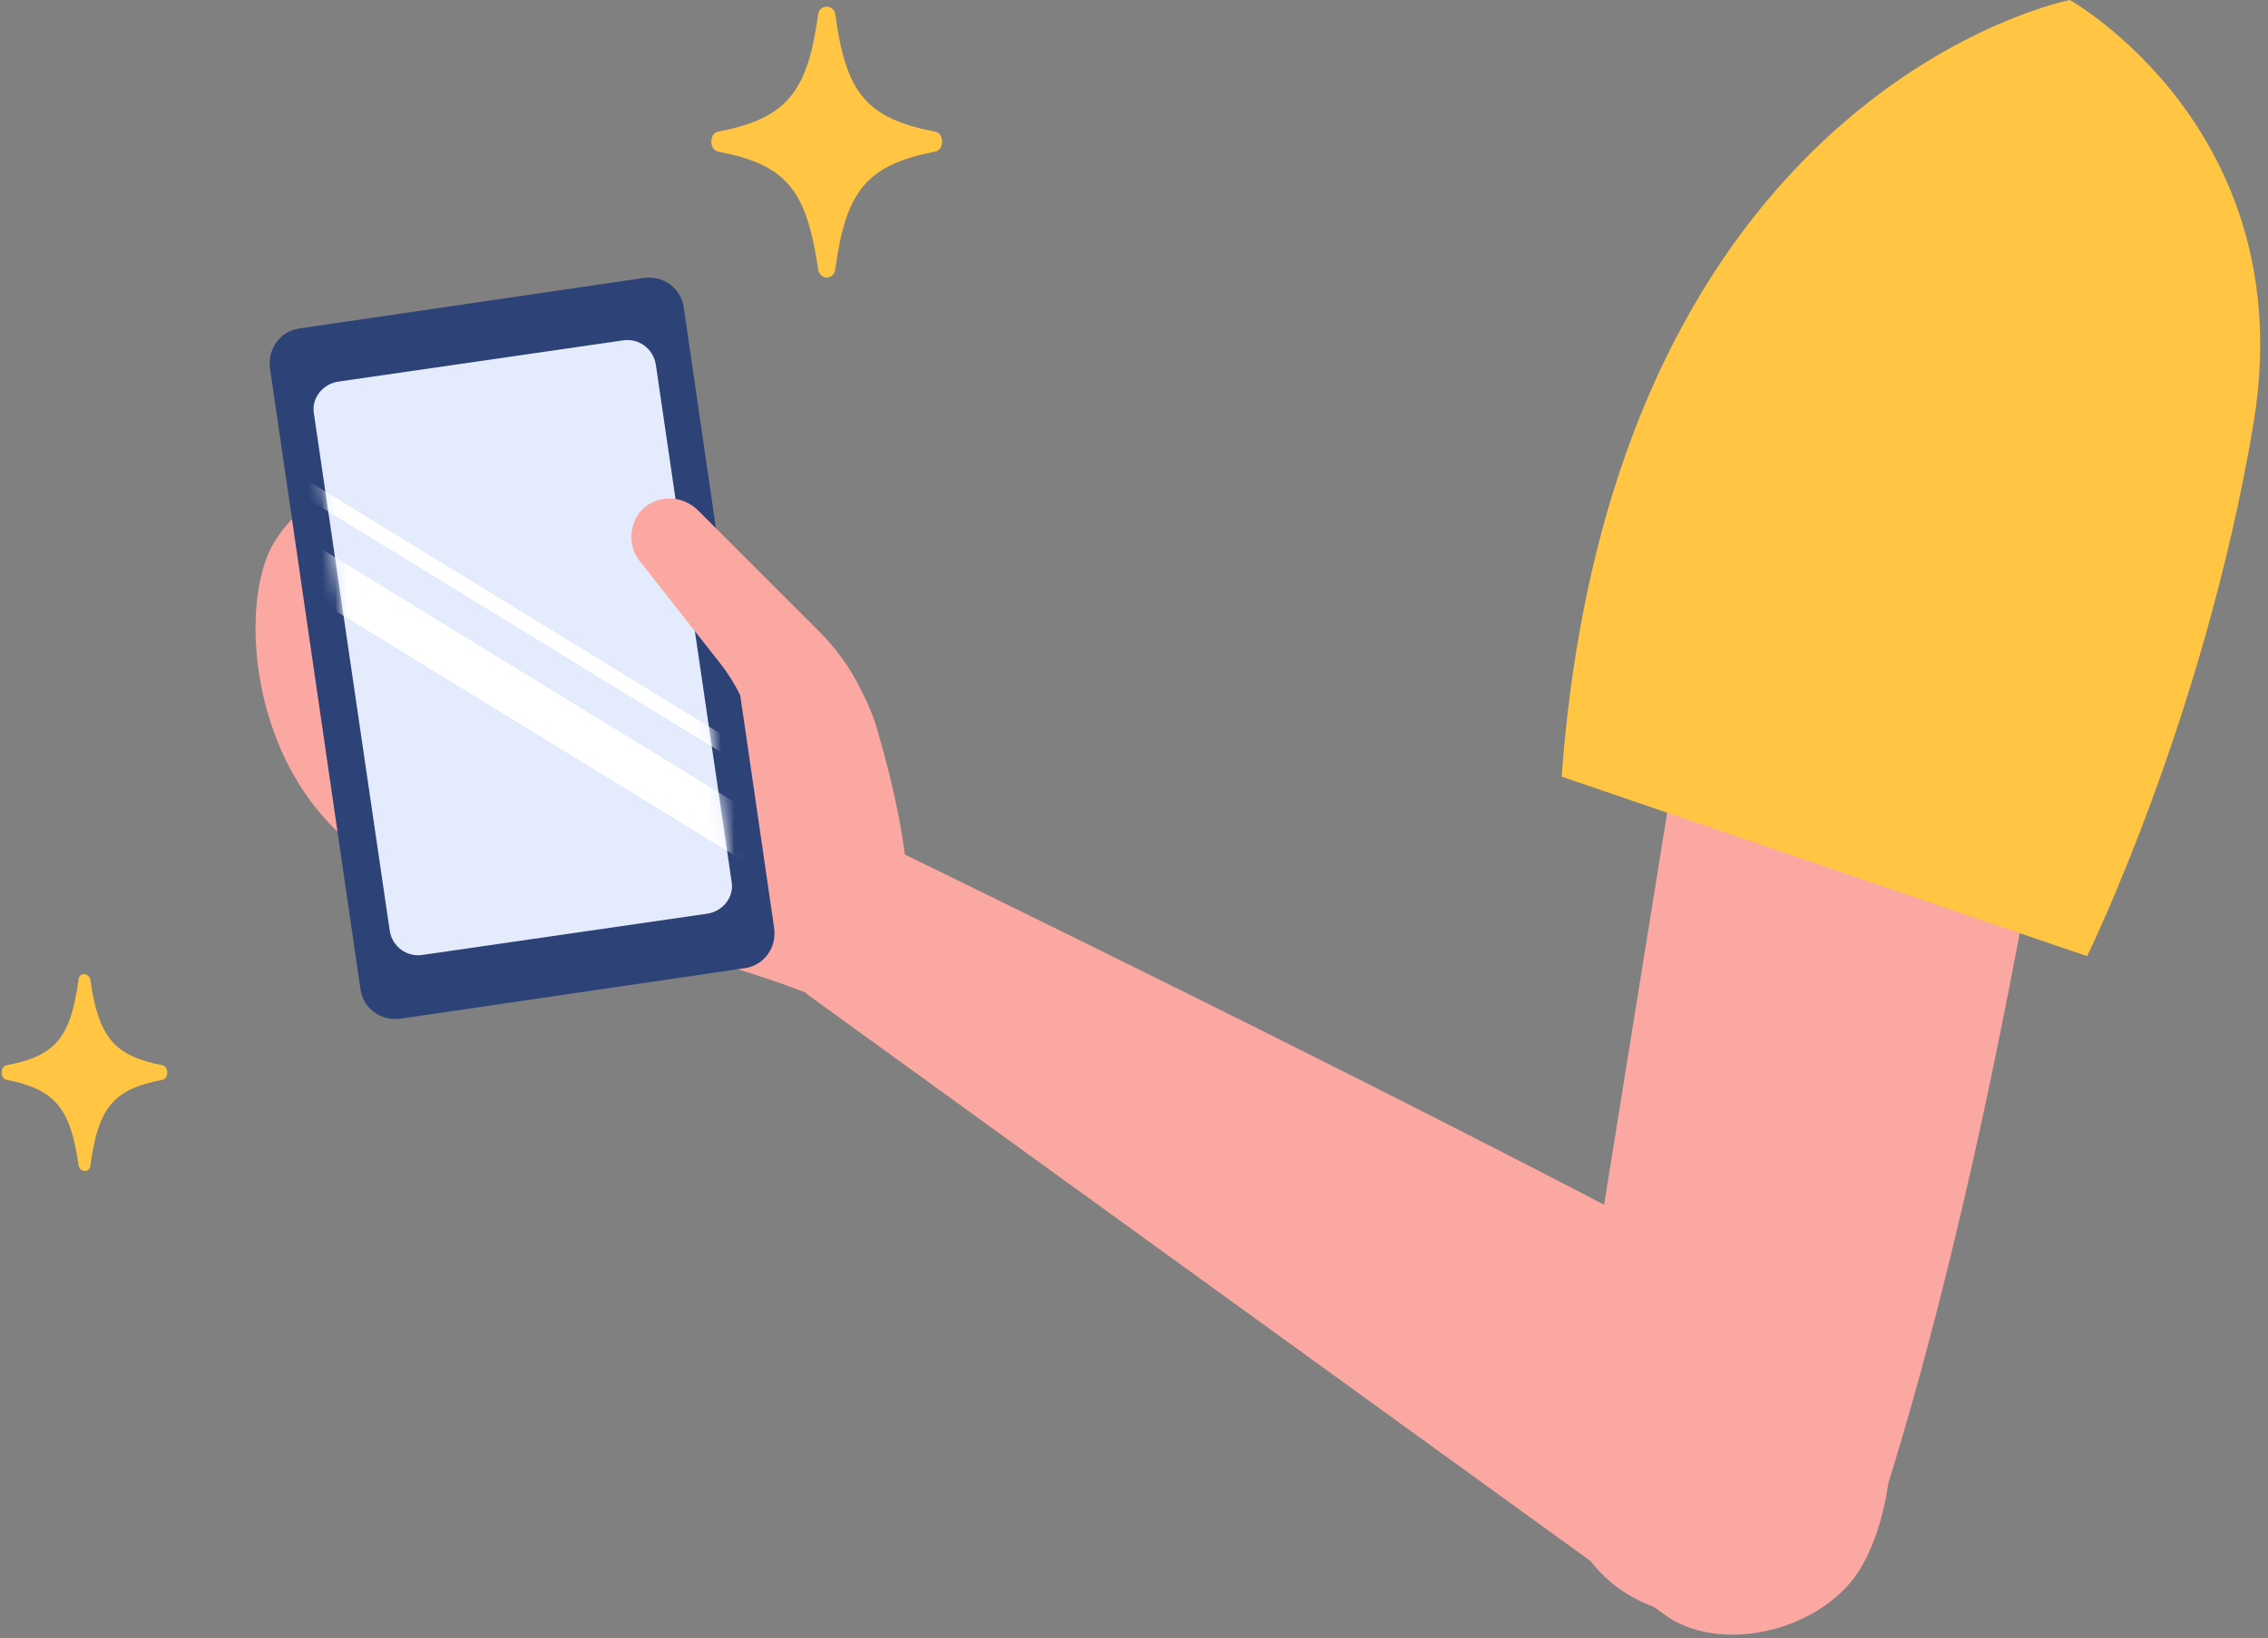<?xml version="1.0" encoding="UTF-8"?>
<svg id="_圖層_1" data-name="圖層_1" xmlns="http://www.w3.org/2000/svg" version="1.1" xmlns:xlink="http://www.w3.org/1999/xlink" viewBox="0 0 170.5 123.2">
  <rect x="0" y="0" width="170.5" height="123.2" fill="#808080" stroke="none"/>
  <!-- Generator: Adobe Illustrator 29.0.1, SVG Export Plug-In . SVG Version: 2.1.0 Build 192)  -->
  <defs>
    <style>
      .st0 {
        fill: #fff;
      }

      .st1 {
        mask: url(#mask);
      }

      .st2 {
        fill: #e3ebfc;
      }

      .st3 {
        fill: #ffc543;
      }

      .st4 {
        fill: #2d4277;
      }

      .st5 {
        fill: #fca8a2;
      }
    </style>
    <mask id="mask" x="16.7" y="25.6" width="46.8" height="46.4" maskUnits="userSpaceOnUse">
      <g id="mask0_22191_476">
        <path class="st0" d="M46.8,25.6l-21.4,3.1c-1.2.2-2,1.3-1.8,2.4l5.7,38.9c.2,1.2,1.3,2,2.5,1.8l21.4-3.1c1.2-.2,2-1.3,1.8-2.4l-5.7-38.9c-.2-1.2-1.3-2-2.5-1.8Z"/>
      </g>
    </mask>
  </defs>
  <path class="st5" d="M125.4,121.6l-64.4-46.6c-2.5-1.8-3.3-5.1-2.1-7.9,1.5-3.3,5.4-4.7,8.6-3.1,13.5,6.6,47.5,23.2,71.3,36.3,4.8,2.7,3.9,13.3.9,17.9-2.8,4.3-10,6.2-14.3,3.4h0Z"/>
  <path class="st5" d="M157.7,32.2s-5.1,44.9-15.7,79.2c-1.3,4.1-9.2,9.7-13.5,10-6.5.4-11.8-5.1-11-11.6l12.9-80.2,27.3,2.6Z"/>
  <path class="st3" d="M155.6,0s-34.4,6.7-38.2,58.4l39.5,13.5s8.8-17.9,12.5-40S155.6,0,155.6,0Z"/>
  <path class="st5" d="M40.2,37.5s-14.3-5.5-19.6,3.3c-2.8,4.6-1.9,18.1,7.6,23.9,5.4,3.3,25.6,6.4,36,11.5,5-1.8,5.2-9.6,1.7-21.5-3.5-12-25.7-17.2-25.7-17.2h0Z"/>
  <path class="st4" d="M48.4,20.9l-25.9,3.8c-1.4.2-2.4,1.5-2.2,3l6.8,46.7c.2,1.4,1.5,2.4,3,2.2l25.9-3.8c1.4-.2,2.4-1.5,2.2-3l-6.8-46.7c-.2-1.4-1.5-2.4-3-2.2Z"/>
  <path class="st2" d="M46.8,25.6l-21.4,3.1c-1.2.2-2,1.3-1.8,2.4l5.7,38.9c.2,1.2,1.3,2,2.5,1.8l21.4-3.1c1.2-.2,2-1.3,1.8-2.4l-5.7-38.9c-.2-1.2-1.3-2-2.5-1.8Z"/>
  <g class="st1">
    <g>
      <path class="st0" d="M61.2,60.7c.2,0,.3-.1.4-.3.2-.3,0-.6-.2-.8l-43.4-26.6c-.3-.2-.6,0-.8.2-.2.3,0,.6.2.8l43.4,26.6c.1,0,.2,0,.4,0Z"/>
      <path class="st0" d="M62,68c.5,0,1-.4,1.2-.8.5-.8.3-1.9-.5-2.3l-43.4-26.6c-.8-.5-1.8-.2-2.3.6-.5.8-.3,1.9.5,2.3l43.4,26.6c.3.2.7.3,1.1.2Z"/>
    </g>
  </g>
  <path class="st5" d="M66.4,60.2c.3-4.8-1.5-9.5-5-12.9l-8.9-8.9c-1.5-1.5-4-1.1-4.8.8-.4,1-.3,2.1.4,3l5.9,7.5c2.1,2.6,3.2,5.9,3.1,9.1v2.1s.2,8.5,4.3,9.4c4.1.8,5-10,5-10Z"/>
  <path class="st3" d="M70.3,11.4c-5.1,1-6.7,2.9-7.5,8.8-.1.9-1.2.9-1.3,0-.9-6-2.4-7.8-7.5-8.8-.7-.1-.7-1.4,0-1.5,5.1-1,6.7-2.9,7.5-8.8.1-.8,1.2-.8,1.3,0,.8,6,2.4,7.8,7.5,8.8.7.1.7,1.4,0,1.5Z"/>
  <path class="st3" d="M12.2,81.2c-3.7.7-4.8,2.1-5.4,6.4,0,.6-.8.6-.9,0-.6-4.3-1.8-5.7-5.4-6.4-.5-.1-.5-1,0-1.1,3.7-.7,4.8-2.1,5.4-6.4,0-.6.8-.6.9,0,.6,4.3,1.8,5.7,5.4,6.4.5.1.5,1,0,1.1Z"/>
</svg>